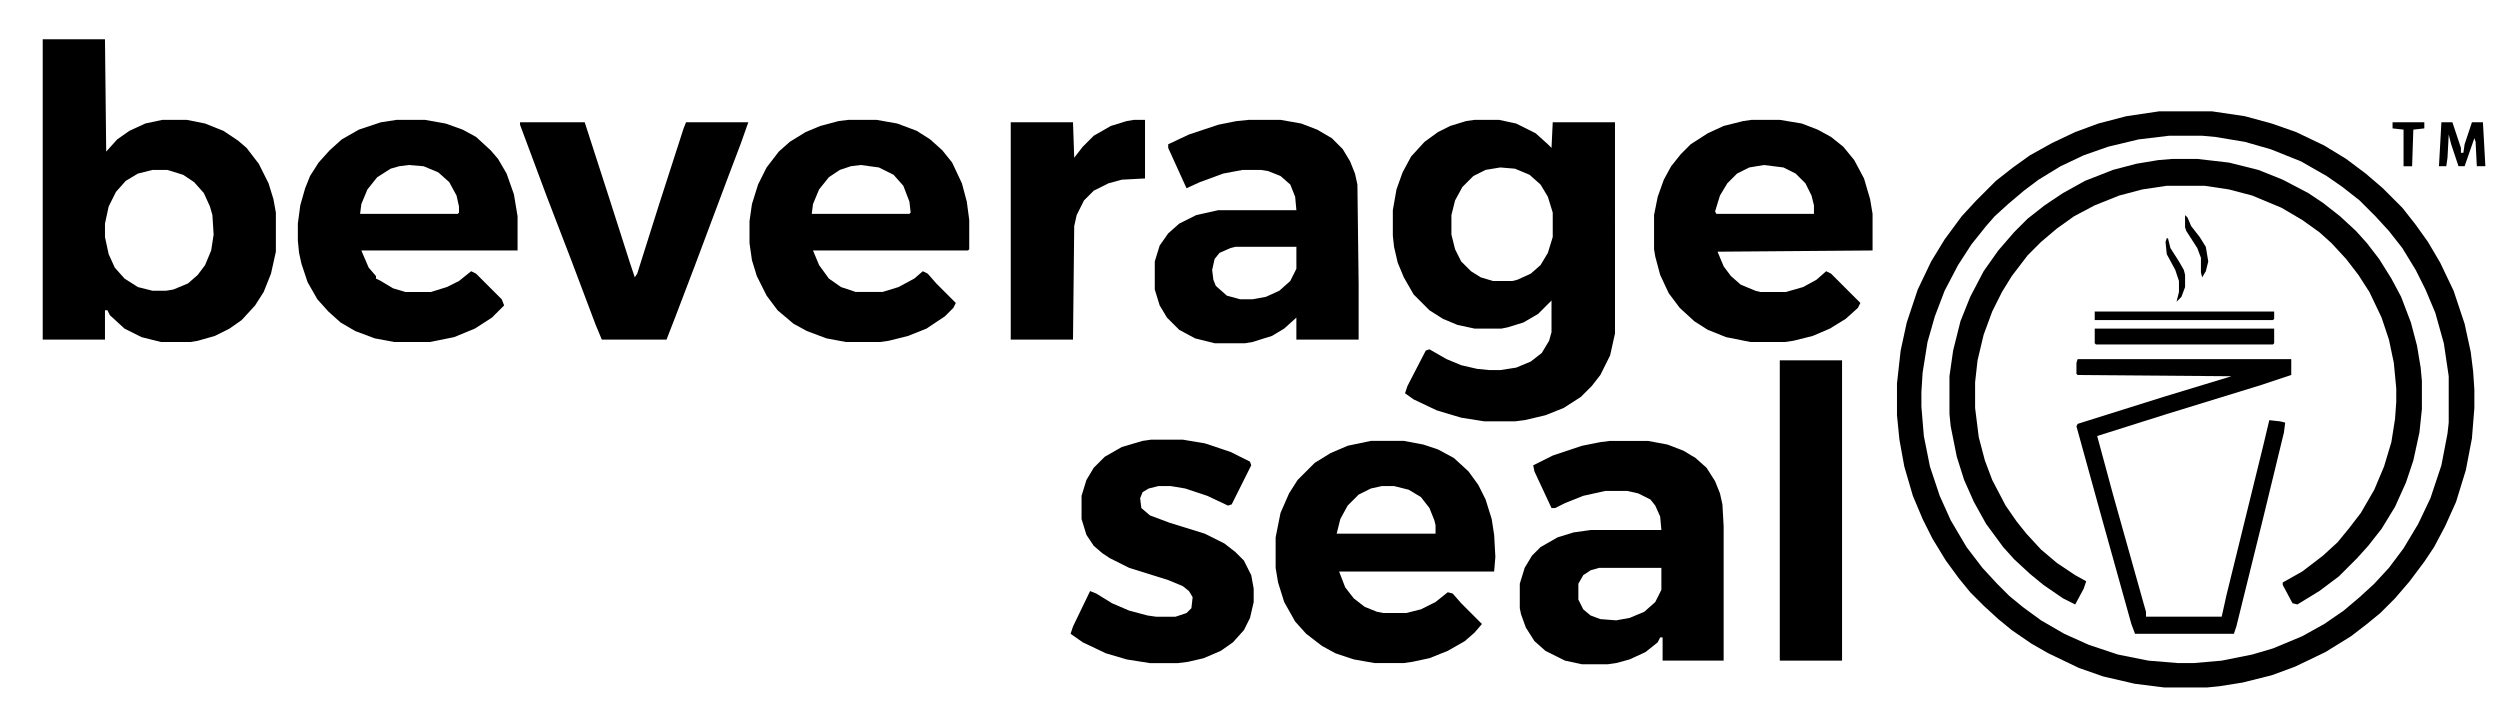 <?xml version="1.0" encoding="UTF-8"?>
<svg id="Layer_1" data-name="Layer 1" xmlns="http://www.w3.org/2000/svg" viewBox="0 0 2088 607">
  <path d="M1296.84,102.14l-1.02,21.41-3.05-3.06-10.2-9.18-16.31-8.15-14.28-3.06h-20.39l-7.13,1.02-13.26,4.08-10.19,5.09-11.22,8.16-11.21,12.23-7.14,13.26-5.1,14.27-3.05,17.33v21.41l1.01,9.18,3.06,13.25,5.1,12.24,8.16,14.27,13.25,13.26,11.22,7.13,12.23,5.1,14.27,3.06h22.43l5.1-1.02,13.26-4.08,12.23-7.14,11.21-11.21v26.51l-2.03,7.13-6.12,10.2-9.18,7.14-12.23,5.09-13.26,2.04h-9.17l-10.2-1.02-13.25-3.06-12.24-5.09-14.27-8.16-3.06,1.02-15.29,29.57-2.04,6.11,7.14,5.1,19.37,9.18,20.39,6.11,19.37,3.06h25.49l8.15-1.02,17.34-4.07,15.29-6.12,14.27-9.18,9.18-9.17,7.14-9.18,8.15-16.31,4.08-18.35V102.14h-52ZM1296.84,197.97l-4.07,13.26-6.12,10.19-8.16,7.14-11.21,5.1-4.08,1.02h-16.31l-10.2-3.06-8.15-5.1-8.16-8.16-5.1-10.19-3.06-12.24v-16.31l3.06-12.23,6.12-11.22,9.17-9.17,10.2-5.1,12.23-2.04,12.24,1.02,12.23,5.1,9.18,8.15,6.12,10.2,4.07,13.25v20.39Z"/>
  <path d="M228.38,166.37l-4.08-13.26-8.16-16.31-10.19-13.25-7.14-6.12-12.24-8.16-15.29-6.11-15.29-3.06h-20.39l-14.28,3.06-13.25,6.11-10.19,7.14-9.18,10.2-1.02-93.8h-52v250.8h52v-24.46h2.04l2.04,4.07,12.23,11.22,14.28,7.14,16.31,4.07h24.47l6.11-1.02,14.28-4.07,12.23-6.12,10.2-7.14,11.21-12.23,7.14-11.22,6.12-15.29,4.07-18.35v-32.63l-2.03-11.21ZM176.38,209.19l-5.1,12.23-6.12,8.16-8.15,7.14-12.24,5.09-6.11,1.02h-11.22l-12.23-3.06-11.22-7.13-8.15-9.18-5.1-11.21-3.06-14.28v-11.21l3.06-14.27,6.12-12.24,8.15-9.17,10.2-6.12,12.23-3.06h12.24l13.25,4.08,9.18,6.12,8.15,9.17,5.1,11.22,2.04,7.13,1.02,16.31-2.04,13.26Z"/>
  <path d="M1803.55,92.97h43.84l27.53,4.08,22.43,6.12,20.39,7.14,23.45,11.21,18.35,11.21,16.31,12.23,14.27,12.23,16.31,16.31,11.21,14.27,10.2,14.27,10.2,17.33,11.21,23.45,9.18,27.53,5.1,23.45,2.04,16.31,1.02,15.29v15.29l-2.04,25.49-5.1,26.51-8.16,26.51-9.18,20.39-9.18,17.33-8.16,12.23-12.23,16.31-12.23,14.27-12.23,12.23-11.21,9.18-13.25,10.2-21.41,13.25-25.49,12.23-19.37,7.14-24.47,6.12-19.37,3.06-10.2,1.02h-35.68l-24.47-3.06-26.51-6.12-20.39-7.14-25.49-12.23-14.27-8.16-16.31-11.21-11.21-9.18-12.23-11.21-11.21-11.21-9.18-11.21-11.21-15.29-11.21-18.35-8.16-16.31-8.16-19.37-7.14-24.47-4.08-22.43-2.04-20.39v-26.51l3.06-27.53,5.1-23.45,9.18-27.53,11.21-23.45,11.21-18.35,14.27-19.37,12.23-13.25,16.31-16.31,14.27-11.21,14.27-10.2,18.35-10.2,19.37-9.18,19.37-7.14,23.45-6.12,27.53-4.08ZM1811.71,113.36l-25.49,3.06-25.49,6.12-20.39,7.14-19.37,9.18-18.35,11.21-12.23,9.18-13.25,11.21-11.21,10.2-7.14,8.16-12.23,15.29-11.21,17.33-11.21,21.41-8.16,21.41-6.12,21.41-4.08,25.49-1.02,16.31v12.23l2.04,24.47,5.1,25.49,8.16,24.47,9.18,20.39,13.25,22.43,13.25,17.33,12.23,13.25,10.2,10.2,11.21,9.18,15.29,11.21,19.37,11.21,20.39,9.18,24.47,8.16,25.49,5.1,24.47,2.04h13.25l23.45-2.04,25.49-5.1,17.33-5.1,24.47-10.2,18.35-10.2,16.31-11.21,13.25-11.21,12.23-11.21,12.23-13.25,12.23-16.31,12.23-20.39,10.2-21.41,9.18-27.53,5.1-26.51,1.02-9.18v-38.74l-4.08-27.53-7.14-25.49-8.16-19.37-8.16-16.31-11.21-18.35-11.21-14.27-11.21-12.23-13.25-13.25-14.27-11.21-13.25-9.18-21.41-12.23-25.49-10.2-21.41-6.12-24.47-4.08-11.21-1.02h-27.53Z"/>
  <path d="M1438.56,421.25l-2.04-9.17-4.08-10.2-7.14-11.21-9.17-8.16-10.2-6.12-13.25-5.1-16.31-3.05h-31.61l-8.15,1.02-15.3,3.05-24.47,8.16-16.31,8.16,1.02,5.09,14.27,30.59h3.06l8.16-4.08,15.29-6.12,18.35-4.07h18.36l9.17,2.04,10.2,5.09,4.07,5.1,4.08,9.18,1.02,11.21h-59.13l-14.27,2.04-13.26,4.08-14.27,8.15-7.14,7.14-6.12,10.2-4.07,13.25v20.39l1.02,5.1,4.07,11.21,7.14,11.22,9.18,8.16,16.31,8.15,14.27,3.06h21.41l7.14-1.02,11.21-3.06,13.26-6.12,10.19-8.15,2.04-4.08h2.04v19.37h50.98v-112.15l-1.02-18.35ZM1387.58,492.62l-5.1,10.19-9.17,8.16-12.24,5.1-11.21,2.04-13.25-1.02-8.16-3.06-6.12-5.1-4.08-8.16v-13.25l4.08-7.14,6.12-4.07,7.14-2.04h51.99v18.35Z"/>
  <path d="M1133.72,154.13l-2.04-9.17-4.08-10.2-6.12-10.19-9.17-9.18-12.24-7.13-13.25-5.1-17.33-3.06h-26.51l-10.19,1.02-15.3,3.06-24.47,8.15-17.33,8.16v3.06l15.29,33.64,11.22-5.09,19.37-7.14,16.31-3.06h15.3l6.11,1.02,10.2,4.08,8.15,7.13,4.08,10.2,1.02,11.21h-65.25l-18.35,4.08-14.27,7.14-9.18,8.16-7.14,10.19-4.07,13.25v23.45l4.07,13.26,6.12,10.19,10.2,10.2,13.25,7.14,16.31,4.07h25.49l6.12-1.02,16.31-5.09,10.2-6.12,10.19-9.18v18.35h52v-45.87l-1.02-83.61ZM1082.74,224.48l-5.1,10.2-9.17,8.15-11.22,5.1-11.21,2.04h-10.2l-11.21-3.06-9.18-8.15-2.04-5.1-1.02-8.16,2.04-9.17,4.08-5.1,9.18-4.08,4.08-1.02h50.97v18.35Z"/>
  <path d="M432.28,180.64l-3.06-18.35-6.11-17.33-7.14-12.24-6.12-7.13-12.23-11.22-11.22-6.11-14.27-5.1-17.33-3.06h-23.45l-13.26,2.04-18.35,6.12-14.27,8.15-10.2,9.18-9.17,10.19-7.14,11.22-4.08,10.19-4.08,14.28-2.03,15.29v14.27l1.02,10.2,2.03,9.17,5.1,15.3,8.16,14.27,9.17,10.2,10.2,9.17,12.23,7.14,16.32,6.12,16.31,3.05h29.57l20.39-4.07,17.33-7.14,14.27-9.18,10.2-10.19-2.04-5.1-21.41-21.41-4.08-2.04-10.2,8.16-10.19,5.09-13.26,4.08h-21.41l-10.19-3.06-10.2-6.11-4.07-2.04v-2.04l-6.12-7.14-6.12-14.27h130.5v-28.55ZM383.34,177.58l-1.02,1.02h-81.56l1.02-8.15,5.1-12.24,8.16-10.19,11.21-7.14,7.14-2.04,8.15-1.02,12.24,1.02,12.23,5.1,9.18,8.16,6.11,11.21,2.04,9.18v5.09Z"/>
  <path d="M1248.93,465.09l-1.02-18.35-2.04-13.25-5.1-16.32-6.12-12.23-8.15-11.22-12.24-11.21-13.25-7.14-12.24-4.08-16.31-3.05h-27.53l-19.37,4.07-14.27,6.12-13.25,8.16-14.28,14.27-7.14,11.22-7.13,16.31-4.08,20.39v25.49l2.04,12.23,5.1,16.31,9.17,16.32,9.18,10.19,13.25,10.2,11.22,6.11,15.29,5.1,17.33,3.06h24.47l7.14-1.02,14.27-3.06,15.29-6.11,14.28-8.16,8.15-7.14,6.12-7.13-17.33-17.34-7.14-8.15-4.08-1.02-10.19,8.15-12.24,6.12-12.23,3.06h-19.37l-5.1-1.02-10.19-4.08-9.18-7.13-7.14-9.18-5.09-13.25h129.48l1.02-12.24ZM1198.97,445.72h-82.58l3.06-12.23,6.11-11.22,9.18-9.17,10.19-5.1,9.18-2.04h10.19l12.24,3.06,10.19,6.11,7.14,9.18,4.08,10.2,1.02,4.07v7.14Z"/>
  <path d="M807.47,168.41l-4.08-15.3-8.16-17.33-8.15-10.19-10.2-9.18-11.21-7.14-16.31-6.11-17.34-3.06h-23.45l-8.15,1.02-15.3,4.08-12.23,5.09-13.25,8.16-9.18,8.16-10.19,13.25-7.14,14.27-5.1,16.32-2.04,14.27v18.35l2.04,14.28,4.08,13.25,8.16,16.31,9.17,12.24,13.26,11.21,11.21,6.12,16.31,6.12,16.32,3.05h28.54l7.14-1.02,16.31-4.07,15.29-6.12,15.3-10.2,7.13-7.13,2.04-4.08-16.31-16.31-7.14-8.16-4.07-2.04-7.14,6.12-13.25,7.13-13.26,4.08h-22.43l-12.23-4.08-10.2-7.13-8.15-11.22-5.1-12.23h129.48l1.02-1.02v-24.47l-2.04-15.29ZM759.55,178.6h-81.56l1.02-8.15,5.1-12.24,8.15-10.19,9.18-6.12,9.17-3.06,8.16-1.02,15.29,2.04,12.24,6.12,8.15,9.17,5.1,13.26,1.02,9.17-1.02,1.02Z"/>
  <path d="M1563.96,178.6l-2.04-12.23-5.1-17.33-8.15-15.3-9.18-11.21-10.19-8.16-11.22-6.11-13.25-5.1-18.35-3.06h-23.45l-7.14,1.02-16.31,4.08-13.26,6.11-14.27,9.18-8.16,8.16-8.15,10.19-6.12,11.22-5.1,14.27-3.06,15.29v28.55l1.02,6.12,4.08,15.29,7.14,15.29,9.18,12.24,12.23,11.21,11.21,7.14,15.3,6.12,20.39,4.07h28.54l7.14-1.02,16.31-4.07,14.28-6.12,13.25-8.16,10.2-9.17,2.04-4.08-24.47-24.47-4.08-2.04-8.16,7.14-11.21,6.11-14.28,4.08h-21.41l-4.07-1.02-12.24-5.09-8.15-7.14-6.12-8.16-5.1-12.23,129.48-1.02v-30.59ZM1515.02,178.6h-81.56l-1.02-2.04,4.08-13.25,6.12-10.2,8.15-8.15,10.2-5.1,12.23-2.04,16.32,2.04,10.19,5.1,8.16,8.15,5.09,10.2,2.04,8.16v7.13Z"/>
  <path d="M1814.77,132.73h20.39l26.51,3.06,24.47,6.12,20.39,8.16,21.41,11.21,12.23,8.16,14.27,11.21,13.25,12.23,9.18,10.2,10.2,13.25,10.2,16.31,8.16,15.29,8.16,21.41,5.1,19.37,3.06,18.35,1.02,11.21v23.45l-2.04,19.37-5.1,23.45-6.12,18.35-9.18,20.39-11.21,18.35-11.21,14.27-9.18,10.2-15.29,15.29-16.31,12.23-18.35,11.21-4.08-1.02-8.16-15.29v-2.04l16.31-9.18,17.33-13.25,12.23-11.21,9.18-11.21,10.2-13.25,11.21-19.37,8.16-19.37,6.12-20.39,3.06-19.37,1.02-14.27v-11.21l-2.04-21.41-4.08-19.37-6.12-18.35-10.2-21.41-9.18-14.27-10.2-13.25-12.23-13.25-10.2-9.18-14.27-10.2-17.33-10.2-24.47-10.2-19.37-5.1-20.39-3.06h-31.61l-20.39,3.06-19.37,5.1-20.39,8.16-17.33,9.18-14.27,10.2-13.25,11.21-11.21,11.21-13.25,17.33-8.16,13.25-8.16,16.31-7.14,19.37-5.1,21.41-2.04,18.35v21.41l3.06,24.47,5.1,19.37,6.12,16.31,11.21,21.41,9.18,13.25,8.16,10.2,12.23,13.25,13.25,11.21,15.29,10.2,9.18,5.1-2.04,6.12-7.14,13.25-10.2-5.1-16.31-11.21-11.21-9.18-13.25-12.23-9.18-10.2-14.27-19.37-10.2-18.35-8.16-18.35-6.12-19.37-5.1-25.49-1.02-10.2v-31.61l3.06-21.41,6.12-24.47,8.16-20.39,11.21-21.41,12.23-17.33,13.25-15.29,11.21-11.21,14.27-11.21,15.29-10.2,18.35-10.2,23.45-9.18,19.37-5.1,18.35-3.06,12.23-1.02Z"/>
  <path d="M961.42,367.22h26.51l18.35,3.06,21.41,7.14,16.31,8.16,1.02,3.06-16.31,32.62-3.06,1.02-17.33-8.16-18.35-6.12-12.23-2.04h-10.2l-8.16,2.04-5.1,3.06-2.04,5.1,1.02,8.16,7.14,6.12,16.31,6.12,29.57,9.18,16.31,8.16,9.18,7.14,7.14,7.14,6.12,12.23,2.04,11.21v11.21l-3.06,13.25-5.1,10.2-9.18,10.2-10.2,7.14-14.27,6.12-13.25,3.06-8.16,1.02h-23.45l-19.37-3.06-17.33-5.1-19.37-9.18-10.2-7.14,2.04-6.12,14.27-29.57,5.1,2.04,13.25,8.16,14.27,6.12,15.29,4.08,7.14,1.02h16.31l9.18-3.06,4.08-4.08,1.02-9.18-3.06-5.1-5.1-4.08-12.23-5.1-32.62-10.2-16.31-8.16-6.12-4.08-7.14-6.12-6.12-9.18-4.08-13.25v-19.37l4.08-13.25,6.12-10.2,9.18-9.18,14.27-8.16,17.33-5.1,7.14-1.02Z"/>
  <path d="M434.32,102.14h54.04l21.41,66.27,16.31,50.98,4.08,12.23,2.04-3.06,18.35-58.11,20.39-63.21,2.04-5.1h52l-6.12,17.33-11.21,29.57-27.53,73.41-16.31,42.82-7.14,18.35h-54.04l-5.1-12.23-20.39-54.04-20.39-53.02-22.43-60.15v-2.04Z"/>
  <path d="M1486.48,300.95h52v250.8h-52v-250.8Z"/>
  <path d="M947.14,100.1h9.18v48.94l-19.37,1.02-11.21,3.06-12.23,6.12-8.16,8.16-6.12,12.23-2.04,9.18-1.02,94.82h-52V102.14h52l1.02,29.57,7.14-9.18,9.18-9.18,14.27-8.16,13.25-4.08,6.12-1.02Z"/>
  <path d="M1735.24,299.93h178.42v13.25l-24.47,8.16-79.52,24.47-58.11,18.35,13.25,48.94,25.49,90.74,2.04,7.14v4.08h63.21l4.08-18.35,30.59-124.38,5.1-21.41,9.18,1.02,4.08,1.02-1.02,8.16-17.33,71.37-22.43,90.74-2.04,6.12h-82.58l-3.06-8.16-24.47-87.68-21.41-77.48,1.02-2.04,71.37-22.43,57.09-17.33-128.46-1.02-1.02-1.02v-9.18l1.02-3.06Z"/>
  <path d="M1749.52,274.44h149.87v12.23l-1.02,1.02h-147.83l-1.02-1.02v-12.23Z"/>
  <path d="M1749.52,260.17h149.87v6.12l-1.02,1.02h-148.85v-7.14Z"/>
  <path d="M2039.06,102.14h9.18l7.14,21.41v4.08h2.04l1.02-7.14,6.12-18.35h9.18l2.04,36.7h-7.14l-1.02-20.39-1.02-3.06-8.16,23.45h-5.1l-6.12-18.35-2.04-8.16-1.02,19.37-1.02,7.14h-6.12l2.04-36.7Z"/>
  <path d="M1998.28,102.14h26.51v5.1l-9.18,1.02-1.02,30.59h-7.14v-30.59l-9.18-1.02v-5.1Z"/>
  <path d="M1824.96,179.63l2.04,2.04,3.06,7.14,7.14,9.18,5.1,8.16,2.04,12.23-2.04,8.16-3.06,5.1-1.02-4.08v-12.23l-3.06-8.16-9.18-14.27-1.02-3.06v-10.2Z"/>
  <path d="M1809.67,199h1.02l2.04,8.16,7.14,11.21,4.08,7.14,1.02,4.08v10.2l-3.06,8.16-4.08,4.08,2.04-8.16v-9.18l-3.06-9.18-7.14-13.25-1.02-10.2,1.02-3.06Z"/>
</svg>